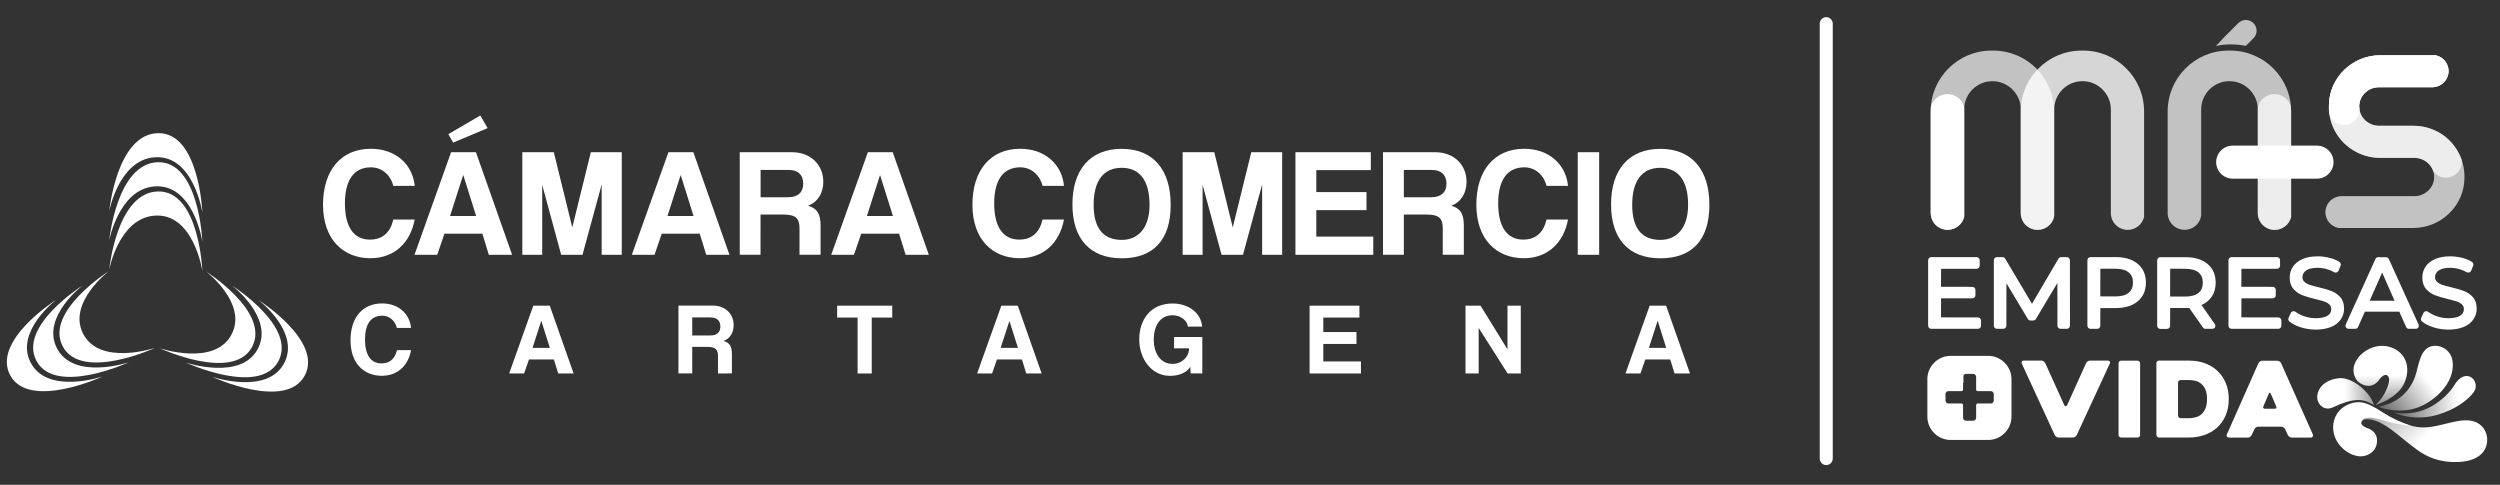 <?xml version="1.0" encoding="utf-8"?>
<!-- Generator: Adobe Illustrator 28.1.0, SVG Export Plug-In . SVG Version: 6.00 Build 0)  -->
<svg version="1.1" id="Capa_1" xmlns="http://www.w3.org/2000/svg" xmlns:xlink="http://www.w3.org/1999/xlink" x="0px" y="0px"
	 viewBox="0 0 3572.5 692.8" style="enable-background:new 0 0 3572.5 692.8;" xml:space="preserve">
<rect x="0" y="0" width="3572.5" height="692.8" fill="#333333" stroke="none"/>
<style type="text/css">
	.st0{fill:#FFFFFF;}
	.st1{display:none;}
	.st2{display:inline;fill:#3459C2;stroke:#3459C2;stroke-miterlimit:10;}
	.st3{display:inline;fill:#3459C2;stroke:#3459C2;stroke-width:0.25;stroke-miterlimit:10;}
	.st4{display:none;fill:#3459C2;stroke:#3459C2;stroke-width:0.25;stroke-miterlimit:10;}
	.st5{display:inline;}
	.st6{fill:#FFFFFF;stroke:#FFFFFF;stroke-miterlimit:10;}
	.st7{display:none;fill:#81C73C;}
	.st8{fill:#4AA9E1;}
	.st9{display:inline;opacity:0.58;}
	.st10{fill:#3459C2;}
	.st11{fill:#29ABE2;}
	.st12{display:inline;opacity:0.58;fill:#3459C2;enable-background:new    ;}
	.st13{display:inline;fill:#4AA9E1;}
	.st14{opacity:0.7;}
	.st15{opacity:0.8;}
	.st16{opacity:0.7;fill:#FFFFFF;enable-background:new    ;}
	.st17{fill:#49A7DE;}
	.st18{fill:url(#SVGID_1_);}
	.st19{fill:url(#SVGID_00000016785873284168537250000012632522317573221022_);}
	.st20{fill:url(#SVGID_00000068667018545984563810000004319031779907964065_);}
	.st21{fill:url(#SVGID_00000002365729725615287170000000039255825659647618_);}
	.st22{fill:url(#SVGID_00000175284269059478082030000004697918891306602670_);}
</style>
<g id="Capa_11">
	<g>
		<g>
			<g>
				<g>
					<path class="st0" d="M587.4,500.4c-4,22-19.2,36.6-41.7,36.6c-25.4,0-44.8-17.4-44.8-50.6c0-32.9,17.4-52.8,45.1-52.8
						c24.2,0,39.5,15.5,41.4,35h-20.2c-2.8-10.9-11.4-17.5-21-17.5c-16.8,0-24.6,13-24.6,34.1c0,21.5,7.9,34.1,23.6,34.1
						c12,0,19.2-6.8,22.1-19h20.1V500.4z"/>
					<path class="st0" d="M797.7,533.7l-6.2-20h-35.6l-7,20h-21.3l34.5-96.9h23.5l34.1,96.9H797.7z M773.6,458.6h-0.2L761,497.1
						h24.7L773.6,458.6z"/>
					<path class="st0" d="M1026,533.7v-25c0-9.3-3.6-13-15.2-13h-21.6v37.9h-19.7v-96.9h49.2c18,0,29.7,12,29.7,28
						c0,10.4-5.1,19.1-14.3,22.5c8.6,2.7,11.8,7.5,11.8,19v27.4L1026,533.7L1026,533.7z M989.2,453.6v25.8h25.4
						c10.8,0,14.8-5.4,14.8-12.8c0-7.6-4.1-13-14.2-13H989.2z"/>
					<polygon class="st0" points="1225.5,533.7 1225.5,453.8 1196.3,453.8 1196.3,436.8 1275,436.8 1275,453.8 1245.7,453.8 
						1245.7,533.7 					"/>
					<path class="st0" d="M1466.5,533.7l-6.1-20h-35.8l-6.9,20h-21.4l34.6-96.9h23.5l34.1,96.9H1466.5z M1442.5,458.6L1442.5,458.6
						l-12.6,38.5h24.7L1442.5,458.6z"/>
					<path class="st0" d="M1701.4,533.7l-0.5-9.6c-4.7,8.1-15.8,13-29,13c-26.8,0-43.9-24.9-43.9-51.9c0-28.6,16.3-51.5,47.7-51.5
						c22.9,0,40.7,13.7,42.2,33h-20.4c-1-9-10.7-16.2-21.8-16.2c-16.2,0-27,12.5-27,35.5c0,15.9,8,34,26.8,34
						c13.3,0,23.7-10,23.7-22.2h-21.5v-16.2h40.4v52h-16.7V533.7z"/>
					<polygon class="st0" points="1871.4,533.7 1871.4,436.8 1942.6,436.8 1942.6,453.8 1891,453.8 1891,474.5 1938.4,474.5 
						1938.4,491.5 1891,491.5 1891,516.5 1944.8,516.5 1944.8,533.7 					"/>
					<polygon class="st0" points="2154.4,533.7 2113,468.6 2113,533.7 2094.2,533.7 2094.2,436.8 2115.7,436.8 2154.2,499.2 
						2154.2,436.8 2173.2,436.8 2173.2,533.7 					"/>
					<path class="st0" d="M2392.9,533.7l-6.1-20h-35.7l-6.9,20h-21.4l34.6-96.9h23.5l34.1,96.9H2392.9z M2368.9,458.6h-0.2
						l-12.4,38.5h24.7L2368.9,458.6z"/>
				</g>
				<g>
					<path class="st0" d="M592.6,313.7c-6.2,33.3-29.2,55.3-63.2,55.3c-38.4,0-67.8-26.2-67.8-76.5c0-49.7,26.3-79.9,68.3-79.9
						c36.7,0,59.8,23.4,62.8,53H562c-4.2-16.6-17.2-26.5-31.8-26.5c-25.4,0-37.3,19.6-37.3,51.6c0,32.4,11.8,51.7,35.8,51.7
						c18.1,0,29.2-10.4,33.3-28.7L592.6,313.7L592.6,313.7z"/>
					<path class="st0" d="M698.5,364.1l-9.2-30.2h-54.2l-10.3,30.2h-32.5l52.3-146.6h35.5l51.7,146.6H698.5z M647.5,203.8l-6.8-12.1
						l45.7-26.7l10.4,18.1L647.5,203.8z M662.1,250.4h-0.3l-18.7,58.3h37.3L662.1,250.4z"/>
					<polygon class="st0" points="859.8,364.1 859.8,263.6 832.4,364.1 801.9,364.1 774.8,264.1 774.8,364.1 746.4,364.1 
						746.4,217.5 791.4,217.5 817.8,325 844.3,217.5 888.5,217.5 888.5,364.1 					"/>
					<path class="st0" d="M1009.2,364.1l-9.3-30.2h-54.2l-10.4,30.2h-32.4l52.3-146.6h35.6l51.6,146.6H1009.2z M972.8,250.4h-0.2
						l-18.8,58.3h37.3L972.8,250.4z"/>
					<path class="st0" d="M1142.5,364.1v-37.8c0-14.2-5.3-19.7-23-19.7h-32.7V364h-29.7V217.5h74.4c27.1,0,45,18.1,45,42.3
						c0,15.8-7.7,29-21.8,34.1c13,4.1,17.9,11.4,17.9,28.6V364h-30.1V364.1z M1086.9,242.8v39.1h38.4c16.4,0,22.5-8.2,22.5-19.4
						c0-11.5-6.2-19.7-21.3-19.7L1086.9,242.8L1086.9,242.8z"/>
					<path class="st0" d="M1294.1,364.1l-9.3-30.2h-54.1l-10.4,30.2h-32.5l52.4-146.6h35.5l51.6,146.6H1294.1z M1257.7,250.4h-0.2
						l-18.7,58.3h37.2L1257.7,250.4z"/>
					<path class="st0" d="M1520.4,313.7c-6.2,33.3-29.1,55.3-63.1,55.3c-38.4,0-67.7-26.2-67.7-76.5c0-49.7,26.3-79.9,68.2-79.9
						c36.6,0,59.9,23.4,62.6,53h-30.6c-4.2-16.6-17.3-26.5-31.8-26.5c-25.4,0-37.3,19.6-37.3,51.6c0,32.4,11.9,51.7,35.8,51.7
						c18.1,0,29.1-10.4,33.3-28.7L1520.4,313.7L1520.4,313.7z"/>
					<path class="st0" d="M1532.5,292.1c0-49.7,25.4-79.4,70.4-79.4s70,29.7,70,80.1s-25,76.3-70,76.3S1532.5,341.6,1532.5,292.1
						 M1642.7,292.7c0-34.6-14.1-52.9-39.7-52.9c-25.9,0-40.2,18.3-40.2,52.9c0,34.7,14.8,50.1,40.2,50.1
						C1625,342.9,1642.7,327.4,1642.7,292.7"/>
					<polygon class="st0" points="1803.6,364.1 1803.6,263.6 1776.2,364.1 1745.6,364.1 1718.5,264.1 1718.5,364.1 1690,364.1 
						1690,217.5 1735.2,217.5 1761.6,325 1788.1,217.5 1832.2,217.5 1832.2,364.1 					"/>
					<polygon class="st0" points="1851.2,364.1 1851.2,217.5 1958.9,217.5 1958.9,243.1 1881,243.1 1881,274.5 1952.7,274.5 
						1952.7,300.3 1881,300.3 1881,338.1 1962.4,338.1 1962.4,364.1 					"/>
					<path class="st0" d="M2061.7,364.1v-37.8c0-14.2-5.3-19.7-23-19.7h-32.6V364h-29.8V217.5h74.4c27.2,0,45,18.1,45,42.3
						c0,15.8-7.7,29-21.8,34.1c13.1,4.1,17.9,11.4,17.9,28.6V364h-30.1V364.1z M2006.1,242.8v39.1h38.3c16.3,0,22.6-8.2,22.6-19.4
						c0-11.5-6.3-19.7-21.5-19.7L2006.1,242.8L2006.1,242.8z"/>
					<path class="st0" d="M2240.7,313.7c-6.1,33.3-29.2,55.3-63.1,55.3c-38.4,0-67.9-26.2-67.9-76.5c0-49.7,26.4-79.9,68.3-79.9
						c36.6,0,59.8,23.4,62.7,53H2210c-4.2-16.6-17.2-26.5-31.7-26.5c-25.4,0-37.4,19.6-37.4,51.6c0,32.4,12,51.7,35.8,51.7
						c18.1,0,29.1-10.4,33.3-28.7L2240.7,313.7L2240.7,313.7z"/>
					<rect x="2254.6" y="217.5" class="st0" width="30.6" height="146.6"/>
					<path class="st0" d="M2302.2,292.1c0-49.7,25.5-79.4,70.4-79.4c45,0,70.1,29.7,70.1,80.1s-25,76.3-70.1,76.3
						C2327.6,369.1,2302.2,341.6,2302.2,292.1 M2412.3,292.7c0-34.6-14.1-52.9-39.8-52.9c-25.8,0-40.1,18.3-40.1,52.9
						c0,34.7,14.8,50.1,40.1,50.1C2394.7,342.9,2412.3,327.4,2412.3,292.7"/>
				</g>
				<g>
					<path class="st0" d="M155.5,387.5c0,0-58.2,44.3-37.4,88c23.1,48.7,103.8,21.5,103.8,21.5s-104.8,48.3-132-1.6
						C62.8,445.9,155.5,387.5,155.5,387.5"/>
					<path class="st0" d="M117.9,408c0,0-58.1,44.3-37.3,88.1c23.1,48.7,103.7,21.5,103.7,21.5s-104.8,48.3-132-1.6
						C25.3,466.4,117.9,408,117.9,408"/>
					<path class="st0" d="M80.3,428.4c0,0-58.1,44.3-37.3,88.1C66.1,565.3,146.7,538,146.7,538s-104.7,48.3-132-1.5
						C-12.3,487,80.3,428.4,80.3,428.4"/>
					<path class="st0" d="M294.5,388c0,0,58.1,44.3,37.3,88.1c-23.1,48.8-103.7,21.5-103.7,21.5S332.8,546,360,496.1
						C387.1,446.5,294.5,388,294.5,388"/>
					<path class="st0" d="M332,408.4c0,0,58.1,44.4,37.4,88.2c-23.1,48.7-103.8,21.5-103.8,21.5s104.7,48.3,132-1.6
						C424.6,466.9,332,408.4,332,408.4"/>
					<path class="st0" d="M369.7,429c0,0,58.1,44.3,37.3,88.1c-23.1,48.7-103.7,21.4-103.7,21.4s104.8,48.4,132-1.5
						C462.3,487.5,369.7,429,369.7,429"/>
					<path class="st0" d="M156.1,385.2c0,0,13.7-72.8,64.2-77c56.2-4.8,68.9,78.9,68.9,78.9s-4.6-115.3-63.8-113.5
						C166.7,275.3,156.1,385.2,156.1,385.2"/>
					<path class="st0" d="M156.1,343.5c0,0,13.7-72.8,64.2-77.1c56.2-4.7,68.9,78.9,68.9,78.9s-4.6-115.2-63.8-113.5
						C166.7,233.7,156.1,343.5,156.1,343.5"/>
					<path class="st0" d="M156.1,301.8c0,0,13.7-72.8,64.2-77c56.2-4.7,68.9,78.9,68.9,78.9s-4.6-115.2-63.8-113.4
						C166.7,192,156.1,301.8,156.1,301.8"/>
				</g>
			</g>
			<g>
				<path class="st0" d="M2609.7,664.6c-5.1,0-9.3-4.2-9.3-9.3V33.8c0-5.1,4.2-9.3,9.3-9.3s9.3,4.2,9.3,9.3v621.5
					C2619,660.4,2614.8,664.6,2609.7,664.6z"/>
			</g>
			<g class="st1">
				<path class="st2" d="M2834.8,451.3v7.5c0,1.2-1,2.2-2.2,2.2h-65.2c-1.2,0-2.2-1-2.2-2.2v-91.4c0-1.2,1-2.2,2.2-2.2h63.2
					c1.2,0,2.2,1,2.2,2.2v7.5c0,1.2-1,2.2-2.2,2.2h-49.5c-1.2,0-2.2,1-2.2,2.2v25c0,1.2,1,2.2,2.2,2.2h43.6c1.2,0,2.2,1,2.2,2.2v7.2
					c0,1.2-1,2.2-2.2,2.2h-43.6c-1.2,0-2.2,1-2.2,2.2v26.5c0,1.2,1,2.2,2.2,2.2h51.5C2833.8,449.1,2834.8,450.1,2834.8,451.3z"/>
				<path class="st2" d="M2945.8,458.8l-0.1-59.6c0-2.2-3-3.1-4.1-1.1l-29.9,50.2c-0.4,0.7-1.1,1.1-1.9,1.1h-3.8
					c-0.8,0-1.5-0.4-1.9-1.1l-29.9-49.9c-1.2-1.9-4.1-1.1-4.1,1.1v59.2c0,1.2-1,2.2-2.2,2.2h-8.7c-1.2,0-2.2-1-2.2-2.2v-91.4
					c0-1.2,1-2.2,2.2-2.2h7.8c0.8,0,1.5,0.4,1.9,1.1l37.4,63.1c0.9,1.5,3,1.4,3.8,0l36.9-63.1c0.4-0.7,1.1-1.1,1.9-1.1h7.8
					c1.2,0,2.2,1,2.2,2.2l0.1,91.4c0,1.2-1,2.2-2.2,2.2h-8.7C2946.8,461,2945.8,460.1,2945.8,458.8z"/>
				<path class="st2" d="M3054.4,374.1c7.1,5.9,10.7,14.1,10.7,24.5s-3.6,18.6-10.7,24.5c-7.1,5.9-16.9,8.9-29.3,8.9h-21.5
					c-1.2,0-2.2,1-2.2,2.2v24.6c0,1.2-1,2.2-2.2,2.2h-9.3c-1.2,0-2.2-1-2.2-2.2v-91.4c0-1.2,1-2.2,2.2-2.2h35.2
					C3037.6,365.2,3047.3,368.1,3054.4,374.1z M3044.6,414.5c4.6-3.7,6.8-9,6.8-16c0-6.9-2.3-12.3-6.8-16
					c-4.6-3.7-11.2-5.5-19.9-5.5h-21.1c-1.2,0-2.2,1-2.2,2.2v38.6c0,1.2,1,2.2,2.2,2.2h21.1C3033.4,420.1,3040,418.2,3044.6,414.5z"
					/>
				<path class="st2" d="M3148.7,460.1l-19.3-27.5c-0.4-0.6-1.2-1-2-0.9c-2,0.1-3.6,0.2-4.8,0.2h-21.5c-1.2,0-2.2,1-2.2,2.2v24.7
					c0,1.2-1,2.2-2.2,2.2h-9.3c-1.2,0-2.2-1-2.2-2.2v-91.4c0-1.2,1-2.2,2.2-2.2h35.2c12.4,0,22.2,3,29.3,8.9s10.7,14.1,10.7,24.5
					c0,7.4-1.8,13.7-5.5,18.9c-3.2,4.5-7.5,8-13,10.4c-1.3,0.6-1.8,2.2-0.9,3.3l18.6,26.4c1,1.5,0,3.5-1.8,3.5h-9.5
					C3149.8,461,3149.1,460.7,3148.7,460.1z M3142.1,414.6c4.6-3.7,6.8-9.1,6.8-16s-2.3-12.3-6.8-16c-4.6-3.7-11.2-5.5-19.9-5.5
					h-21.1c-1.2,0-2.2,1-2.2,2.2V418c0,1.2,1,2.2,2.2,2.2h21.1C3130.9,420.2,3137.5,418.4,3142.1,414.6z"/>
				<path class="st2" d="M3254.4,451.3v7.5c0,1.2-1,2.2-2.2,2.2h-65.1c-1.2,0-2.2-1-2.2-2.2v-91.4c0-1.2,1-2.2,2.2-2.2h63.2
					c1.2,0,2.2,1,2.2,2.2v7.5c0,1.2-1,2.2-2.2,2.2h-49.5c-1.2,0-2.2,1-2.2,2.2v25c0,1.2,1,2.2,2.2,2.2h43.6c1.2,0,2.2,1,2.2,2.2v7.2
					c0,1.2-1,2.2-2.2,2.2h-43.6c-1.2,0-2.2,1-2.2,2.2v26.5c0,1.2,1,2.2,2.2,2.2h51.5C3253.4,449.1,3254.4,450.1,3254.4,451.3z"/>
				<path class="st2" d="M3283.7,458.8c-6-2-10.9-4.5-14.6-7.6c-0.8-0.6-1-1.7-0.5-2.6l3.1-6.6c0.6-1.3,2.2-1.6,3.4-0.8
					c3.7,2.8,8.2,5,13.6,6.8c5.1,1.7,10.5,2.5,15.9,2.5c7.9,0,13.9-1.3,17.8-4c3.9-2.7,5.9-6.3,5.9-10.8c0-3.3-1.1-6-3.2-8
					c-2.1-2.1-4.8-3.6-7.9-4.7s-7.6-2.3-13.4-3.7c-7.2-1.7-13-3.5-17.5-5.2c-4.4-1.7-8.2-4.4-11.4-8s-4.7-8.5-4.7-14.6
					c0-5.1,1.3-9.7,4-13.8s6.8-7.4,12.3-9.9s12.3-3.7,20.4-3.7c5.7,0,11.2,0.7,16.7,2.2c4.7,1.3,8.9,3,12.4,5.2c1,0.6,1.4,1.9,0.9,3
					l-2.7,6.5c-0.6,1.4-2.2,1.9-3.5,1.2c-3.3-1.9-6.8-3.3-10.5-4.4c-4.6-1.3-9-2-13.4-2c-7.8,0-13.6,1.4-17.5,4.2s-5.8,6.5-5.8,11
					c0,3.3,1.1,6,3.3,8c2.2,2.1,4.9,3.7,8.1,4.8c3.2,1.1,7.6,2.4,13.2,3.6c7.2,1.7,13,3.5,17.4,5.2s8.1,4.4,11.3,7.9
					c3.2,3.6,4.7,8.4,4.7,14.4c0,5-1.4,9.6-4.1,13.8c-2.7,4.2-6.9,7.4-12.5,9.9c-5.6,2.4-12.4,3.6-20.5,3.6
					C3297.3,462.1,3290.4,461,3283.7,458.8z"/>
				<path class="st2" d="M3421.3,437.1h-48.1c-0.9,0-1.7,0.5-2,1.3l-9.4,21.3c-0.4,0.8-1.1,1.3-2,1.3h-9.2c-1.6,0-2.7-1.7-2-3.1
					l41.4-91.3c0.4-0.9,1.3-1.4,2.2-1.4h10.4c1,0,1.8,0.6,2.2,1.4l41.5,91.3c0.7,1.5-0.4,3.1-2,3.1h-9.5c-0.9,0-1.7-0.5-2-1.3
					l-9.4-21.3C3423,437.6,3422.2,437.1,3421.3,437.1z M3416.6,423l-17.1-38.8c-0.9-1.9-3.6-1.9-4.5,0l-17.1,38.8
					c-0.6,1.5,0.4,3.1,2,3.1h34.6C3416.2,426.1,3417.2,424.5,3416.6,423z"/>
				<path class="st2" d="M3469,458.8c-6-2-10.9-4.5-14.6-7.6c-0.8-0.6-1-1.7-0.5-2.6l3.1-6.6c0.6-1.3,2.2-1.6,3.4-0.8
					c3.7,2.8,8.2,5,13.6,6.8c5.1,1.7,10.5,2.5,15.9,2.5c7.9,0,13.9-1.3,17.8-4c3.9-2.7,5.9-6.3,5.9-10.8c0-3.3-1.1-6-3.2-8
					c-2.1-2.1-4.8-3.6-7.9-4.7c-3.2-1.1-7.6-2.3-13.4-3.7c-7.2-1.7-13-3.5-17.5-5.2c-4.4-1.7-8.2-4.4-11.4-8s-4.7-8.5-4.7-14.6
					c0-5.1,1.3-9.7,4-13.8s6.8-7.4,12.3-9.9s12.3-3.7,20.4-3.7c5.7,0,11.2,0.7,16.7,2.2c4.7,1.3,8.9,3,12.4,5.2c1,0.6,1.4,1.9,0.9,3
					l-2.7,6.5c-0.6,1.4-2.2,1.9-3.5,1.2c-3.3-1.9-6.8-3.3-10.5-4.4c-4.6-1.3-9-2-13.4-2c-7.8,0-13.6,1.4-17.5,4.2s-5.8,6.5-5.8,11
					c0,3.3,1.1,6,3.3,8c2.2,2.1,4.9,3.7,8.1,4.8c3.2,1.1,7.6,2.4,13.2,3.6c7.2,1.7,13,3.5,17.4,5.2s8.1,4.4,11.3,7.9
					c3.2,3.6,4.7,8.4,4.7,14.4c0,5-1.4,9.6-4.1,13.8c-2.7,4.2-6.9,7.4-12.5,9.9c-5.6,2.4-12.4,3.6-20.5,3.6
					C3482.6,462.1,3475.7,461,3469,458.8z"/>
			</g>
			<g class="st1">
				<path class="st3" d="M2954.7,611.6l-48.8-106c-0.5-1.1-0.6-2.2-0.1-3.1c0.5-0.9,1.4-1.4,2.8-1.4h26.3c1.1,0,2.1,0.3,3.1,1
					s1.8,1.5,2.3,2.4l28.4,62.5c0.5,0.9,1.2,1.4,2.1,1.4c0.9,0,1.6-0.5,2.1-1.4l28.3-62.5c0.5-0.9,1.3-1.7,2.3-2.4s2.1-1,3.1-1h26.8
					c1.2,0,2,0.4,2.6,1.3c0.5,0.9,0.6,1.7,0.2,2.6l-49.3,106.6c-0.5,0.9-1.3,1.7-2.3,2.4s-2.1,1-3.1,1H2960c-1.1,0-2.1-0.3-3.1-1
					C2956,613.3,2955.2,612.5,2954.7,611.6z"/>
				<path class="st3" d="M3077.1,615h-24.3c-1.2,0-2.1-0.4-2.8-1.1c-0.7-0.7-1-1.6-1-2.6V505c0-1,0.3-1.9,1-2.6
					c0.7-0.7,1.6-1.1,2.8-1.1h24.3c1.1,0,2,0.4,2.7,1.1c0.7,0.7,1.1,1.6,1.1,2.6v106.3c0,1-0.4,1.9-1.1,2.6
					C3079.1,614.6,3078.2,615,3077.1,615z"/>
				<path class="st3" d="M3105.2,611.2V504.8c0-1,0.4-1.9,1.1-2.6c0.8-0.7,1.7-1.1,2.7-1.1h44.1c16.9,0,30.7,4.8,41.5,14.3
					c5.8,5.2,10.2,11.4,13.2,18.5c3,7.2,4.5,15.2,4.5,24.1c0,8.9-1.5,17-4.5,24.2s-7.4,13.4-13.2,18.6c-5.4,4.7-11.5,8.2-18.5,10.6
					c-6.9,2.4-14.6,3.6-23,3.6h-44c-1.1,0-2-0.4-2.7-1.1C3105.6,613.2,3105.2,612.3,3105.2,611.2z M3141.1,586.3h12.1
					c3,0,6.1-0.4,9.4-1.1c3.2-0.7,6.1-2.1,8.7-4.1c2.6-2,4.7-4.9,6.4-8.6c1.7-3.7,2.5-8.5,2.5-14.4s-0.8-10.7-2.5-14.4
					s-3.8-6.5-6.5-8.6c-2.6-2-5.5-3.4-8.7-4.1c-3.2-0.7-6.3-1.1-9.3-1.1h-12.1c-1.1,0-2,0.4-2.7,1.1c-0.8,0.7-1.1,1.6-1.1,2.6v48.9
					c0,1,0.4,1.9,1.1,2.6C3139.1,586,3140,586.3,3141.1,586.3z"/>
				<path class="st3" d="M3256.4,504.7c0.4-0.9,1.2-1.7,2.2-2.4s2.1-1,3.3-1h22.6c1.1,0,2.1,0.3,3.1,1s1.7,1.5,2.2,2.4l47.2,105.8
					c0.4,0.9,0.3,1.9-0.2,3c-0.6,1-1.8,1.6-3.5,1.6h-27.6c-1.2,0-2.3-0.3-3.3-1s-1.8-1.5-2.3-2.4l-4.4-9.3c-0.5-0.9-1.3-1.7-2.3-2.4
					s-2.1-1-3.1-1h-34.1c-1.2,0-2.3,0.3-3.3,1s-1.8,1.5-2.2,2.4l-4.5,9.3c-0.4,0.9-1.2,1.7-2.2,2.4s-2.1,1-3.1,1h-27.8
					c-0.5,0-1.1-0.1-1.7-0.3c-0.6-0.2-1.1-0.5-1.5-0.9s-0.6-0.9-0.7-1.6c-0.1-0.6,0.1-1.3,0.5-2.2L3256.4,504.7z M3265.9,572.3h14.4
					c1.1,0,1.9-0.3,2.3-1c0.5-0.7,0.5-1.5-0.1-2.4c-1.1-2.6-2.4-5.6-3.9-9.1s-2.9-6.7-4.2-9.7c-0.4-0.9-0.9-1.4-1.5-1.4
					c-0.5,0-1,0.5-1.5,1.4l-8.1,18.8c-0.4,0.9-0.4,1.7,0,2.4C3263.9,572,3264.7,572.3,3265.9,572.3z"/>
			</g>
			<path class="st4" d="M2861.3,618.4h-81.2c-10,0-18.2-8.2-18.2-18.2V519c0-10,8.2-18.2,18.2-18.2h81.2c10,0,18.2,8.2,18.2,18.2
				v81.2C2879.5,610.3,2871.3,618.4,2861.3,618.4z"/>
			<g class="st1">
				<g class="st5">
					<path class="st6" d="M2850.5,567.5h-18.3c-1.2,0-2.2,1-2.2,2.2v17.7c0,2.3-1.9,4.2-4.2,4.2h-9.9c-2.3,0-4.2-1.9-4.2-4.2v-17.7
						c0-1.2-1-2.2-2.2-2.2h-18.1c-2.3,0-4.2-1.9-4.2-4.2v-8.9c0-2.3,1.9-4.2,4.2-4.2h18.1c1.2,0,2.2-1,2.2-2.2v-17.7
						c0-2.3,1.9-4.2,4.2-4.2h9.9c2.3,0,4.2,1.9,4.2,4.2V548c0,1.2,1,2.2,2.2,2.2h18.3c2.3,0,4.2,1.9,4.2,4.2v8.9
						C2854.7,565.6,2852.8,567.5,2850.5,567.5z"/>
				</g>
			</g>
			<path class="st7" d="M3368,596.1c0.6-6.4,4.1-14.2,6.9-19.6c19.1-37.4,60.5-56.9,102.1-50.2c9.3,1.5,19.5,3.9,28,8.1
				c3.3,1.7-6.6,28.7-8.1,32.2c-4.1,9.2-9.7,17.6-16.9,24.6c-14.6,14.1-34.4,20.9-54.5,20.9c-14.1,0-26.5-4.1-39.3-9.7
				c26.3-14.4,32.6-42.3,32.8-42.6c-9.2,2.7-22.2,8.8-29.4,14.2C3383.7,578.5,3373.9,588,3368,596.1z"/>
			<path class="st7" d="M3357.2,573.8c-2.4-5.4-5.7-12.1-7.2-19.6c-1.6-8.2-0.6-15.4,1.9-23.5c4.4-14.4,14.9-27,26.9-35.3
				c5.7,9.6,7.1,26.9,6.5,32.2c-1.4,11.9-5.9,23.1-12.7,33.3C3368.9,566.4,3364,569.7,3357.2,573.8z"/>
			<g class="st1">
				<g class="st5">
					<path class="st8" d="M2939.8,164.4V312l-0.1,0.4c-2.6,10.5-12,17.9-22.9,17.9c-13,0-23.5-10.6-23.5-23.5c0-0.1,0-0.3,0-0.4
						v-0.2V162c0-10.5-4.1-20.5-11.6-28c-7.5-7.5-17.4-11.6-27.9-11.6c-21.8,0-39.6,17.7-39.6,39.6v148.2v0.3
						c-1.8,11.5-11.6,19.9-23.3,19.9c-13,0-23.5-10.6-23.5-23.5V164.4c0-46.8,38.1-84.9,84.9-84.9h2.6
						C2901.7,79.5,2939.8,117.6,2939.8,164.4z"/>
				</g>
				<g class="st9">
					<path class="st10" d="M2939.8,164.4V312l-0.1,0.4c-2.6,10.5-12,17.9-22.9,17.9c-13,0-23.5-10.6-23.5-23.5c0-0.1,0-0.3,0-0.4
						v-0.2V162c0-10.5-4.1-20.5-11.6-28c-7.5-7.5-17.4-11.6-27.9-11.6c-21.8,0-39.6,17.7-39.6,39.6v148.2v0.3
						c-1.8,11.5-11.6,19.9-23.3,19.9c-13,0-23.5-10.6-23.5-23.5V164.4c0-46.8,38.1-84.9,84.9-84.9h2.6
						C2901.7,79.5,2939.8,117.6,2939.8,164.4z"/>
				</g>
				<g class="st5">
					<path class="st10" d="M3065.6,164.4V312l-0.1,0.4c-2.6,10.5-12,17.9-22.8,17.9c-13,0-23.6-10.6-23.6-23.5c0-0.2,0-0.3,0-0.5
						v-0.2V162c0-10.5-4.1-20.5-11.6-28c-7.5-7.5-17.4-11.6-27.9-11.6c-21.8,0-39.6,17.7-39.6,39.6v148.2v0.3
						c-1.8,11.5-11.6,19.9-23.3,19.9c-13,0-23.6-10.6-23.6-23.5V164.4c0-46.8,38.1-84.9,84.9-84.9h2.6
						C3027.5,79.5,3065.6,117.6,3065.6,164.4z"/>
				</g>
				<g class="st5">
					<path class="st10" d="M3513.7,255.2v2.1c0,38.8-32.3,70.4-71.9,70.4h-104.3l-0.8-0.2c-10.2-2.5-17.4-11.4-17.4-21.8
						c0-12.4,10.3-22.5,22.9-22.5h101.6c7.4,0,14.3-2.8,19.6-7.9c5.2-5.1,8.1-11.8,8.1-18.9c0-14.1-11.4-25.9-25.9-26.7
						c-0.5,0-1.1-0.1-1.7-0.1h-50.6c-24.4-1-46.4-13.9-58.9-34.7c-6.6-10.9-10.1-23.3-10.1-36v-2.1c0-39,32.3-70.7,71.9-70.7h77.2
						l0.8,0.2c10.2,2.5,17.4,11.5,17.4,21.9c0,12.4-10.3,22.6-22.9,22.6h-74.5c-7.4,0-14.3,2.8-19.5,8c-2.6,2.6-4.6,5.5-6,8.7
						s-2.1,6.7-2.1,10.3c0,13,9.5,24.2,22.6,26.5c1.6,0.3,3.3,0.5,5,0.5h48c24.9,0,47.5,12.2,60.5,32.6c0.5,0.7,0.9,1.4,1.3,2.2
						C3510.3,230.4,3513.7,242.7,3513.7,255.2z"/>
				</g>
				<g class="st9">
					<path class="st11" d="M3509.9,235.2c0,12.2-9.9,22.1-22.1,22.1c-7.3,0-13.8-3.6-17.8-9.1c-0.8-2.4-1.9-4.6-3.3-6.6
						c-4.6-6.8-12.4-11.4-21.3-11.9c-0.5,0-1.1-0.1-1.7-0.1h-50.6c-24.4-1-46.4-13.9-58.9-34.7c-6.6-10.9-10.1-23.3-10.1-36v-2.1
						c0-39,32.3-70.7,71.9-70.7h77.2l0.8,0.2c10.2,2.5,17.4,11.5,17.4,21.9c0,12.4-10.3,22.6-22.9,22.6H3394c-7.4,0-14.3,2.8-19.5,8
						c-2.6,2.6-4.6,5.5-6,8.7s-2.1,6.7-2.1,10.3c0,13,9.5,24.2,22.6,26.5c1.6,0.3,3.3,0.5,5,0.5h48c24.9,0,47.5,12.2,60.5,32.6
						c0.5,0.7,0.9,1.4,1.3,2.2c0.3,0.4,0.5,0.9,0.8,1.4c2,3.6,3.7,7.4,5,11.2C3509.9,233.1,3509.9,234.1,3509.9,235.2z"/>
				</g>
				<g class="st5">
					<path class="st8" d="M3271.3,164.4V312l-0.1,0.4c-2.6,10.5-12,17.9-22.9,17.9c-13,0-23.6-10.6-23.6-23.5c0-0.1,0-0.3,0-0.5V162
						c0-10.5-4.1-20.5-11.6-28c-7.5-7.5-17.4-11.6-28-11.6c-21.8,0-39.6,17.7-39.6,39.6v148.2v0.3c-1.8,11.5-11.6,19.9-23.3,19.9
						c-13,0-23.6-10.6-23.6-23.5V164.4c0-46.8,38.1-84.9,84.9-84.9h2.6C3233.2,79.5,3271.3,117.6,3271.3,164.4z"/>
				</g>
				<g class="st5">
					<path class="st8" d="M3223,51.7c0,4-1.5,7.7-4.4,10.6l-10.7,10.8l-1.8-0.4c-2.2-0.4-4.2-0.8-6.2-1c-2.2-0.3-4.5-0.5-6.7-0.6
						c-4.5-0.2-9-0.2-13.5,0.1c-3.1,0.2-6.3,0.5-9.3,1.1c-1.3,0.2-2.9,1-4.2,1l6.6-6.9c1-1.1,1.8-1.9,2.5-2.7c0.9-1,1.7-1.8,2.6-2.7
						l19.7-19.8c5.8-5.8,15.3-5.8,21.1,0C3221.5,43.9,3223,47.7,3223,51.7z"/>
				</g>
				<path class="st12" d="M3271.3,164.2c0,1.8,0,3.3,0,5.1V312l-0.1,0.4c-2.6,10.5-12,17.9-22.9,17.9c-13,0-23.6-10.6-23.6-23.5
					c0-0.1,0-0.3,0-0.5V169c0-1.6,0-3,0-4.7c0-0.9,0-1.9,0-2.8c0-1.5,0.1-3,0.6-4.4c0.5-1.5,1.1-2.9,1.8-4.2
					c0.7-1.3,1.6-2.6,2.5-3.8c4.4-5.3,11-8.7,18.4-8.7c5.3,0,10.1,1.7,14,4.6c1.6,1.2,3.1,2.6,4.4,4.1c2.1,2.6,3.7,5.6,4.6,9
					C3271.2,160.3,3271.3,162,3271.3,164.2z"/>
				<g class="st5">
					<path class="st10" d="M3330.6,235.5c0,12.8-10.4,23.1-23.1,23.1h-117.9c-12.7,0-23.1-10.4-23.1-23.1
						c0-12.8,10.4-23.1,23.1-23.1h117.9C3320.2,212.4,3330.6,222.8,3330.6,235.5z"/>
				</g>
				<path class="st13" d="M2814.2,164c0,1.8,0,3.1,0,5.3V312l-0.1,0.4c-2.6,10.5-12.1,17.9-23,17.9c-13.1,0-23.8-10.6-23.8-23.5
					c0-0.1,0-0.3,0-0.5V169c0-1.6,0-3.2,0-4.9c0-1.5,0-3,0.1-4.4c0.5-2.5,1.1-4.8,2.2-6.9c0.7-1.3,1.6-2.6,2.6-3.8
					c4.4-5.3,11.1-8.7,18.5-8.7c5.3,0,10.2,1.7,14.1,4.6c1.6,1.2,3.1,2.6,4.4,4.1c2.1,2.6,3.7,5.6,4.6,9
					C2814.3,159.7,2814.2,161.9,2814.2,164z"/>
				<path class="st13" d="M3491.5,108.2c0,12.4-10.3,22.6-22.9,22.6h-74.5c-7.3,0-14.3,2.8-19.5,8c-2.6,2.6-4.6,5.5-6,8.7
					s-2.1,6.7-2.1,10.3v0.1l0,0c0,1.6,0.2,3.1,0.4,4.7c-0.2,11.7-9.7,21.1-21.4,21.1c-10.3,0-19-7.3-21-17.1l0,0
					c-0.2-1.9-0.3-3.8-0.4-5.7c0-0.6,0-1.2,0-1.8V157c0-39,32.3-70.7,71.9-70.7h77.2l0.8,0.2C3484.3,88.8,3491.5,97.8,3491.5,108.2z
					"/>
				<path class="st13" d="M3324.2,160.6c0.1,1.9,0.2,3.8,0.4,5.7c-0.3-1.4-0.4-2.8-0.4-4.3C3324.1,161.6,3324.1,161.1,3324.2,160.6z
					"/>
				<path class="st13" d="M3366.9,162.1c0,0.1,0,0.2,0,0.4c-0.3-1.5-0.4-3.1-0.4-4.7C3366.8,159.2,3366.9,160.6,3366.9,162.1z"/>
			</g>
		</g>
		<g>
			<g class="st14">
				<path class="st0" d="M2935.3,159.1v150.8l-0.1,0.4c-2.7,10.7-12.3,18.2-23.4,18.2c-13.3,0-24.1-10.8-24.1-24.1
					c0-0.2,0-0.3,0-0.4v-0.2V156.5c0-10.8-4.2-20.9-11.9-28.6S2858,116,2847.2,116c-22.3,0-40.4,18.1-40.4,40.4v151.4v0.3
					c-1.9,11.8-11.8,20.3-23.8,20.3c-13.3,0-24.1-10.8-24.1-24.1V159.1c0-47.8,38.9-86.8,86.8-86.8h2.7
					C2896.3,72.3,2935.3,111.2,2935.3,159.1z"/>
			</g>
			<g class="st15">
				<path class="st0" d="M3063.9,159.1v150.8l-0.1,0.4c-2.7,10.7-12.3,18.2-23.3,18.2c-13.3,0-24.1-10.8-24.1-24.1
					c0-0.2,0-0.3,0-0.5v-0.2V156.5c0-10.8-4.2-20.9-11.9-28.6s-17.8-11.9-28.6-11.9c-22.3,0-40.4,18.1-40.4,40.4v151.4v0.3
					c-1.8,11.8-11.8,20.3-23.8,20.3c-13.3,0-24.1-10.8-24.1-24.1V159.1c0-47.8,38.9-86.8,86.8-86.8h2.7
					C3024.9,72.3,3063.9,111.2,3063.9,159.1z"/>
			</g>
			<g class="st14">
				<path class="st0" d="M3521.7,251.8v2.1c0,39.6-33,71.9-73.5,71.9h-106.6l-0.8-0.2c-10.5-2.5-17.8-11.7-17.8-22.3
					c0-12.7,10.5-23,23.4-23h103.8c7.5,0,14.6-2.9,20-8.1c5.3-5.2,8.2-12,8.2-19.3c0-14.4-11.6-26.4-26.5-27.3
					c-0.6,0-1.1-0.1-1.7-0.1h-51.7c-24.9-1-47.4-14.2-60.2-35.4c-6.7-11.1-10.3-23.8-10.3-36.8v-2.1c0-39.8,33-72.3,73.5-72.3h78.9
					l0.8,0.2c10.4,2.6,17.7,11.8,17.7,22.4c0,12.7-10.5,23.1-23.4,23.1h-76.1c-7.5,0-14.6,2.9-20,8.1c-2.7,2.6-4.7,5.6-6.1,8.9
					c-1.4,3.3-2.1,6.8-2.1,10.5c0,13.3,9.7,24.7,23.1,27.1c1.7,0.3,3.4,0.5,5.1,0.5h49c25.5,0,48.6,12.5,61.8,33.4
					c0.5,0.7,0.9,1.5,1.4,2.2C3518.2,226.4,3521.7,239.1,3521.7,251.8z"/>
			</g>
			<g class="st14">
				<path class="st0" d="M3517.9,231.3c0,12.5-10.1,22.6-22.6,22.6c-7.5,0-14.1-3.7-18.2-9.3c-0.8-2.4-1.9-4.7-3.3-6.7
					c-4.7-6.9-12.7-11.7-21.8-12.2c-0.6,0-1.1-0.1-1.7-0.1h-51.7c-24.9-1-47.4-14.2-60.2-35.4c-6.7-11.1-10.3-23.8-10.3-36.8v-2.1
					c0-39.8,33-72.3,73.5-72.3h78.9l0.8,0.2c10.4,2.6,17.7,11.8,17.7,22.4c0,12.7-10.5,23.1-23.4,23.1h-76.1c-7.5,0-14.6,2.9-20,8.1
					c-2.7,2.6-4.7,5.6-6.1,8.9c-1.4,3.3-2.1,6.8-2.1,10.5c0,13.3,9.7,24.7,23.1,27.1c1.7,0.3,3.4,0.5,5.1,0.5h49
					c25.5,0,48.6,12.5,61.8,33.4c0.5,0.7,0.9,1.5,1.4,2.2c0.3,0.5,0.5,0.9,0.8,1.4c2.1,3.7,3.8,7.5,5.2,11.4
					C3517.8,229.2,3517.9,230.2,3517.9,231.3z"/>
			</g>
			<g class="st14">
				<path class="st0" d="M3274,159.1v150.8l-0.1,0.4c-2.7,10.7-12.3,18.2-23.4,18.2c-13.3,0-24.1-10.8-24.1-24.1c0-0.2,0-0.3,0-0.5
					V156.5c0-10.8-4.2-20.9-11.9-28.6s-17.8-11.9-28.6-11.9c-22.3,0-40.4,18.1-40.4,40.4v151.4v0.3c-1.8,11.8-11.8,20.3-23.8,20.3
					c-13.3,0-24.1-10.8-24.1-24.1V159.1c0-47.8,38.9-86.8,86.8-86.8h2.7C3235.1,72.3,3274,111.2,3274,159.1z"/>
			</g>
			<g class="st14">
				<path class="st0" d="M3224.7,43.8c0,4.1-1.6,7.9-4.5,10.8l-11,11l-1.8-0.4c-2.2-0.4-4.3-0.8-6.4-1c-2.3-0.3-4.6-0.5-6.9-0.6
					c-4.6-0.2-9.2-0.2-13.8,0.1c-3.2,0.2-6.4,0.6-9.5,1.1c-1.3,0.2-3,1-4.3,1l6.7-7.1c1-1.1,1.8-2,2.5-2.7c0.9-1,1.7-1.9,2.6-2.8
					l20.2-20.2c6-5.9,15.6-5.9,21.6,0C3223.1,35.9,3224.7,39.8,3224.7,43.8z"/>
			</g>
			<path class="st16" d="M3274,158.8c0,1.8,0,3.4,0,5.3v145.8l-0.1,0.4c-2.7,10.7-12.3,18.2-23.4,18.2c-13.3,0-24.1-10.8-24.1-24.1
				c0-0.2,0-0.3,0-0.5V163.7c0-1.7,0-3.1,0-4.8c0-1,0-1.9,0-2.9c0-1.5,0.1-3.1,0.6-4.5c0.5-1.5,1.1-3,1.8-4.3
				c0.7-1.4,1.6-2.7,2.6-3.8c4.5-5.4,11.2-8.9,18.8-8.9c5.4,0,10.3,1.7,14.3,4.7c1.7,1.2,3.2,2.6,4.5,4.2c2.2,2.6,3.8,5.8,4.7,9.2
				C3273.9,154.8,3274,156.6,3274,158.8z"/>
			<g>
				<path class="st0" d="M3334.6,231.7c0,13-10.6,23.6-23.6,23.6h-120.5c-13,0-23.6-10.6-23.6-23.6s10.6-23.6,23.6-23.6H3311
					C3324,208.1,3334.6,218.7,3334.6,231.7z"/>
			</g>
			<path class="st0" d="M2806.9,158.6c0,1.8,0,3.2,0,5.4v145.8l-0.1,0.4c-2.7,10.7-12.4,18.2-23.5,18.2c-13.4,0-24.3-10.8-24.3-24.1
				c0-0.2,0-0.3,0-0.5V163.7c0-1.7,0-3.3,0-5c0-1.6,0-3.1,0.1-4.5c0.5-2.5,1.1-4.9,2.3-7c0.7-1.4,1.6-2.7,2.6-3.8
				c4.5-5.4,11.3-8.9,18.9-8.9c5.4,0,10.4,1.7,14.5,4.7c1.7,1.2,3.2,2.6,4.5,4.2c2.2,2.6,3.8,5.8,4.7,9.2
				C2807,154.2,2806.9,156.4,2806.9,158.6z"/>
			<path class="st0" d="M3499,101.5c0,12.7-10.5,23.1-23.4,23.1h-76.1c-7.5,0-14.6,2.9-20,8.1c-2.7,2.6-4.7,5.7-6.1,8.9
				c-1.4,3.3-2.1,6.8-2.1,10.5v0.1l0,0c0,1.6,0.2,3.2,0.4,4.8c-0.2,11.9-9.9,21.5-21.9,21.5c-10.6,0-19.4-7.5-21.4-17.5l0,0
				c-0.2-1.9-0.3-3.9-0.4-5.8c0-0.6,0-1.2,0-1.8v-2.1c0-39.8,33-72.3,73.5-72.3h78.9l0.8,0.2C3491.7,81.7,3499,90.9,3499,101.5z"/>
			<path class="st0" d="M3328,155.2c0.1,2,0.2,3.9,0.4,5.8c-0.3-1.4-0.4-2.9-0.4-4.4C3328,156.1,3328,155.6,3328,155.2z"/>
			<path class="st0" d="M3371.7,156.6c0,0.1,0,0.3,0,0.4c-0.3-1.6-0.4-3.1-0.4-4.8C3371.6,153.7,3371.7,155.1,3371.7,156.6z"/>
		</g>
	</g>
	<g>
		<g>
			<g>
				<g>
					<g>
						<path class="st0" d="M2828.7,457.8v7.7c0,1.3-1,2.3-2.3,2.3h-66.6c-1.3,0-2.3-1-2.3-2.3V372c0-1.3,1-2.3,2.3-2.3h64.7
							c1.3,0,2.3,1,2.3,2.3v7.7c0,1.3-1,2.3-2.3,2.3h-50.7c-1.3,0-2.3,1-2.3,2.3v25.6c0,1.3,1,2.3,2.3,2.3h44.6c1.3,0,2.3,1,2.3,2.3
							v7.4c0,1.3-1,2.3-2.3,2.3h-44.6c-1.3,0-2.3,1-2.3,2.3v27.1c0,1.3,1,2.3,2.3,2.3h52.6C2827.7,455.5,2828.7,456.5,2828.7,457.8z
							"/>
						<path class="st0" d="M2826.4,469.9h-66.6c-2.5,0-4.5-2-4.5-4.5v-93.5c0-2.5,2-4.5,4.5-4.5h64.7c2.5,0,4.5,2,4.5,4.5v7.7
							c0,2.5-2,4.5-4.5,4.5h-50.7l-0.1,25.7l44.7,0.1c2.5,0,4.5,2,4.5,4.5v7.4c0,2.5-2,4.5-4.5,4.5h-44.6l-0.1,27.2l52.7,0.1
							c2.5,0,4.5,2,4.5,4.5v7.7C2830.9,467.9,2828.9,469.9,2826.4,469.9z M2759.8,371.8l-0.1,93.6l66.7,0.1l0.1-7.7
							c0,0,0-0.1-0.1-0.1h-52.6c-2.5,0-4.5-2-4.5-4.5v-27.1c0-2.5,2-4.5,4.5-4.5h44.6l0.1-7.4l-44.7-0.1c-2.5,0-4.5-2-4.5-4.5V384
							c0-2.5,2-4.5,4.5-4.5h50.7l0.1-7.7H2759.8z"/>
					</g>
					<g>
						<path class="st0" d="M2942.3,465.4l-0.1-61c0-2.3-3-3.1-4.2-1.2l-30.6,51.4c-0.4,0.7-1.1,1.1-1.9,1.1h-3.9
							c-0.8,0-1.5-0.4-1.9-1.1l-30.6-51c-1.2-2-4.2-1.1-4.2,1.2v60.6c0,1.3-1,2.3-2.3,2.3h-8.9c-1.3,0-2.3-1-2.3-2.3v-93.5
							c0-1.3,1-2.3,2.3-2.3h7.9c0.8,0,1.5,0.4,1.9,1.1l38.3,64.5c0.9,1.5,3,1.5,3.9,0l37.8-64.5c0.4-0.7,1.1-1.1,2-1.1h7.9
							c1.2,0,2.3,1,2.3,2.3l0.1,93.5c0,1.3-1,2.3-2.3,2.3h-8.9C2943.3,467.7,2942.3,466.7,2942.3,465.4z"/>
						<path class="st0" d="M2953.5,469.9h-8.9c-2.5,0-4.5-2-4.5-4.5l-0.1-61l-30.7,51.4c-0.8,1.3-2.3,2.2-3.8,2.2h-3.9
							c-1.6,0-3-0.8-3.8-2.2l-30.6-51l-0.1,60.6c0,2.5-2,4.5-4.5,4.5h-8.9c-2.5,0-4.5-2-4.5-4.5v-93.5c0-2.5,2-4.5,4.5-4.5h7.9
							c1.6,0,3,0.8,3.8,2.2l38.3,64.5l37.9-64.5c0.8-1.4,2.3-2.2,3.9-2.2h7.9c2.5,0,4.5,2,4.5,4.5l0.1,93.5c0,1.2-0.5,2.3-1.3,3.2
							C2955.8,469.4,2954.7,469.9,2953.5,469.9z M2939.9,400c0.4,0,0.8,0.1,1.2,0.2c2,0.5,3.3,2.3,3.3,4.3l0.1,61c0,0,0,0.1,0.1,0.1
							h8.9l-0.1-93.6l-8-0.1l-37.8,64.5c-0.8,1.4-2.2,2.2-3.8,2.2l0,0c-1.6,0-3-0.8-3.8-2.2l-38.3-64.5h-8l-0.1,93.6l9,0.1l0.1-60.6
							c0-2,1.3-3.8,3.3-4.3s4,0.3,5,2l30.6,51h3.9l30.6-51.4C2936.9,400.8,2938.3,400,2939.9,400z"/>
					</g>
					<g>
						<path class="st0" d="M3053.4,378.7c7.3,6.1,10.9,14.4,10.9,25.1c0,10.6-3.6,19-10.9,25.1c-7.3,6.1-17.3,9.1-30,9.1h-22
							c-1.3,0-2.3,1-2.3,2.3v25.2c0,1.3-1,2.3-2.3,2.3h-9.5c-1.3,0-2.3-1-2.3-2.3V372c0-1.3,1-2.3,2.3-2.3h36
							C3036.1,369.6,3046.1,372.7,3053.4,378.7z M3043.3,420.1c4.7-3.8,7-9.2,7-16.3s-2.3-12.5-7-16.3s-11.4-5.7-20.3-5.7h-21.6
							c-1.3,0-2.3,1-2.3,2.3v39.4c0,1.3,1,2.3,2.3,2.3h21.6C3031.8,425.8,3038.6,423.9,3043.3,420.1z"/>
						<path class="st0" d="M2996.9,469.9h-9.5c-2.5,0-4.5-2-4.5-4.5v-93.5c0-2.5,2-4.5,4.5-4.5h36c13.2,0,23.7,3.2,31.4,9.6l0,0
							c7.8,6.5,11.7,15.5,11.7,26.8s-3.9,20.3-11.7,26.8c-7.7,6.4-18.2,9.6-31.4,9.6h-22l-0.1,25.2
							C3001.4,467.9,2999.4,469.9,2996.9,469.9z M2987.4,371.8l-0.1,93.6l9.5,0.1l0.1-25.2c0-2.5,2-4.5,4.5-4.5h22
							c12.1,0,21.7-2.9,28.6-8.6c6.8-5.7,10.1-13.3,10.1-23.4c0-10-3.3-17.7-10.1-23.4l0,0c-6.8-5.7-16.5-8.6-28.6-8.6L2987.4,371.8
							L2987.4,371.8z M3023,428h-21.5c-2.5,0-4.5-2-4.5-4.5V384c0-2.5,2-4.5,4.5-4.5h21.5c9.3,0,16.7,2.1,21.7,6.2
							c5.2,4.2,7.8,10.3,7.8,18c0,7.8-2.6,13.8-7.8,18l0,0C3039.6,425.9,3032.3,428,3023,428z M3001.4,384l-0.1,39.5l21.6,0.1
							c8.3,0,14.7-1.7,18.9-5.2c4.2-3.4,6.2-8.2,6.2-14.6c0-6.5-2-11.2-6.2-14.6c-4.2-3.4-10.6-5.2-18.9-5.2H3001.4z"/>
					</g>
					<g>
						<path class="st0" d="M3149.8,466.7l-19.7-28.1c-0.5-0.6-1.2-1-2-1c-2,0.1-3.7,0.2-4.9,0.2h-22c-1.3,0-2.3,1-2.3,2.3v25.3
							c0,1.3-1,2.3-2.3,2.3h-9.5c-1.3,0-2.3-1-2.3-2.3v-93.5c0-1.3,1-2.3,2.3-2.3h36c12.7,0,22.7,3,30,9.1s10.9,14.4,10.9,25.1
							c0,7.6-1.9,14-5.6,19.3c-3.2,4.6-7.7,8.2-13.3,10.6c-1.3,0.6-1.8,2.2-1,3.4l19.1,27c1.1,1.5,0,3.6-1.8,3.6h-9.7
							C3150.9,467.7,3150.2,467.3,3149.8,466.7z M3143,420.2c4.7-3.8,7-9.3,7-16.4c0-7.1-2.3-12.5-7-16.3s-11.4-5.7-20.3-5.7h-21.6
							c-1.3,0-2.3,1-2.3,2.3v39.6c0,1.3,1,2.3,2.3,2.3h21.6C3131.6,425.9,3138.4,424,3143,420.2z"/>
						<path class="st0" d="M3161.4,469.9h-9.7c-1.5,0-2.8-0.7-3.7-1.9l0,0l-19.7-28.1c-2.1,0.1-3.8,0.2-5.1,0.2h-22l-0.1,25.4
							c0,2.5-2,4.5-4.5,4.5h-9.5c-2.5,0-4.5-2-4.5-4.5V372c0-2.5,2-4.5,4.5-4.5h36c13.2,0,23.7,3.2,31.4,9.6
							c7.8,6.5,11.7,15.5,11.7,26.8c0,8-2,14.9-6,20.6c-3.5,4.9-8.3,8.8-14.3,11.4l19,27.1c1,1.4,1.1,3.1,0.3,4.6
							C3164.6,469,3163,469.9,3161.4,469.9z M3151.6,465.5L3151.6,465.5h9.8l-19-27.1c-0.8-1.1-1-2.5-0.7-3.8
							c0.4-1.3,1.3-2.4,2.5-2.9c5.2-2.3,9.4-5.6,12.4-9.8c3.5-4.9,5.2-11,5.2-18.1c0-10-3.3-17.7-10.1-23.4s-16.5-8.6-28.6-8.6h-36
							l-0.1,93.6l9.5,0.1l0.1-25.4c0-2.5,2-4.5,4.5-4.5h22c1.2,0,2.8-0.1,4.8-0.2c1.5-0.1,3,0.6,3.9,1.9L3151.6,465.5z
							 M3122.7,428.1h-21.6c-2.5,0-4.5-2-4.5-4.5V384c0-2.5,2-4.5,4.5-4.5h21.6c9.3,0,16.7,2.1,21.7,6.2c5.2,4.2,7.8,10.3,7.8,18
							s-2.6,13.8-7.8,18.1l0,0C3139.4,426,3132.1,428.1,3122.7,428.1z M3101.2,384l-0.1,39.7l21.6,0.1c8.3,0,14.7-1.8,18.9-5.2
							s6.2-8.2,6.2-14.7s-2-11.2-6.2-14.6c-4.2-3.4-10.6-5.2-18.9-5.2L3101.2,384L3101.2,384z"/>
					</g>
					<g>
						<path class="st0" d="M3257.9,457.8v7.7c0,1.3-1,2.3-2.3,2.3H3189c-1.3,0-2.3-1-2.3-2.3V372c0-1.3,1-2.3,2.3-2.3h64.7
							c1.3,0,2.3,1,2.3,2.3v7.7c0,1.3-1,2.3-2.3,2.3H3203c-1.3,0-2.3,1-2.3,2.3v25.6c0,1.3,1,2.3,2.3,2.3h44.6c1.3,0,2.3,1,2.3,2.3
							v7.4c0,1.3-1,2.3-2.3,2.3H3203c-1.3,0-2.3,1-2.3,2.3v27.1c0,1.3,1,2.3,2.3,2.3h52.6C3256.9,455.5,3257.9,456.5,3257.9,457.8z"
							/>
						<path class="st0" d="M3255.6,469.9H3189c-2.5,0-4.5-2-4.5-4.5v-93.5c0-2.5,2-4.5,4.5-4.5h64.7c2.5,0,4.5,2,4.5,4.5v7.7
							c0,2.5-2,4.5-4.5,4.5H3203l-0.1,25.7l44.7,0.1c2.5,0,4.5,2,4.5,4.5v7.4c0,2.5-2,4.5-4.5,4.5H3203l-0.1,27.2l52.7,0.1
							c2.5,0,4.5,2,4.5,4.5v7.7C3260.1,467.9,3258.1,469.9,3255.6,469.9z M3189,371.8l-0.1,93.6l66.7,0.1l0.1-7.7c0,0,0-0.1-0.1-0.1
							H3203c-2.5,0-4.5-2-4.5-4.5v-27.1c0-2.5,2-4.5,4.5-4.5h44.6l0.1-7.4l-44.7-0.1c-2.5,0-4.5-2-4.5-4.5V384c0-2.5,2-4.5,4.5-4.5
							h50.7l0.1-7.7H3189z"/>
					</g>
					<g>
						<path class="st0" d="M3287.8,465.4c-6.1-2-11-4.6-14.8-7.7c-0.8-0.7-1.1-1.8-0.6-2.7c0.8-1.8,2.2-4.7,3.2-6.8
							c0.6-1.3,2.3-1.7,3.4-0.8c3.4,2.6,7.4,4.7,12.2,6.4c5.8,2.1,11.8,3.2,18,3.2c8.1,0,14.2-1.4,18.2-4.1c4-2.8,6-6.4,6-11
							c0-3.4-1.1-6.1-3.3-8.2c-2.2-2.1-4.9-3.7-8.1-4.8c-3.2-1.1-7.8-2.4-13.7-3.8c-7.4-1.8-13.3-3.5-17.9-5.3
							c-4.5-1.8-8.4-4.5-11.6-8.2c-3.2-3.7-4.8-8.7-4.8-14.9c0-5.2,1.4-9.9,4.1-14.1c2.8-4.2,6.9-7.6,12.5-10.1s12.6-3.8,20.9-3.8
							c5.8,0,11.5,0.7,17.1,2.2c4.9,1.3,9.1,3.1,12.8,5.4c1,0.6,1.4,1.8,0.9,2.8l-2.9,7.1c-0.5,1.3-2,1.8-3.2,1.1
							c-3.5-2-7.1-3.5-11-4.6c-4.7-1.4-9.2-2-13.7-2c-7.9,0-13.9,1.4-17.9,4.3c-4,2.9-6,6.6-6,11.2c0,3.4,1.1,6.1,3.4,8.2
							c2.2,2.1,5,3.7,8.3,4.9s7.8,2.4,13.5,3.7c7.4,1.8,13.3,3.5,17.8,5.3s8.3,4.5,11.6,8.1c3.2,3.6,4.8,8.5,4.8,14.7
							c0,5.1-1.4,9.8-4.2,14.1s-7.1,7.6-12.7,10.1c-5.7,2.5-12.7,3.7-21,3.7C3301.8,468.8,3294.7,467.7,3287.8,465.4z"/>
						<path class="st0" d="M3309.2,471c-7.6,0-15-1.2-22.1-3.5l0,0c-6.3-2.1-11.5-4.8-15.5-8.1c-1.6-1.3-2.1-3.5-1.2-5.4l3.2-6.8
							c0.6-1.2,1.7-2.1,3-2.4c1.3-0.3,2.7,0,3.8,0.8c3.2,2.4,7.1,4.5,11.6,6.1c5.6,2,11.4,3,17.3,3c7.6,0,13.3-1.3,17-3.7
							c3.4-2.3,5.1-5.3,5.1-9.2c0-2.8-0.9-4.9-2.6-6.6c-2-1.9-4.4-3.3-7.3-4.3c-3.2-1.1-7.7-2.3-13.4-3.7
							c-7.5-1.8-13.6-3.6-18.2-5.4c-4.8-1.9-9-4.9-12.5-8.8c-3.6-4.1-5.4-9.6-5.4-16.4c0-5.6,1.5-10.8,4.5-15.4
							c3-4.5,7.5-8.2,13.5-10.9c5.9-2.6,13.2-4,21.8-4c5.9,0,11.9,0.8,17.7,2.3c5.1,1.3,9.6,3.2,13.4,5.6c1.9,1.2,2.6,3.5,1.8,5.5
							l-2.9,7.1c-0.5,1.2-1.5,2.1-2.7,2.5s-2.5,0.3-3.6-0.3c-3.3-1.9-6.8-3.4-10.5-4.4c-4.5-1.3-8.9-1.9-13.1-1.9
							c-7.4,0-13,1.3-16.6,3.9c-3.4,2.5-5.1,5.6-5.1,9.4c0,2.8,0.9,4.9,2.7,6.6c2,1.9,4.6,3.4,7.6,4.4c3.2,1.1,7.7,2.4,13.3,3.6
							c7.5,1.8,13.6,3.6,18.1,5.4c4.8,1.9,9,4.8,12.4,8.7c3.6,4,5.4,9.5,5.4,16.2c0,5.6-1.5,10.7-4.6,15.3c-3,4.6-7.6,8.3-13.7,10.9
							C3325.1,469.7,3317.7,471,3309.2,471z M3288.5,463.3c6.6,2.2,13.6,3.3,20.7,3.3c8,0,14.7-1.2,20.1-3.5
							c5.3-2.3,9.2-5.4,11.8-9.3c2.5-3.9,3.8-8.2,3.8-12.9c0-5.6-1.4-10-4.3-13.2c-3-3.4-6.6-5.9-10.7-7.5
							c-4.4-1.7-10.2-3.5-17.5-5.2c-5.7-1.3-10.4-2.6-13.7-3.8c-3.6-1.3-6.6-3.1-9.1-5.4c-2.7-2.5-4.1-5.8-4.1-9.8
							c0-5.3,2.3-9.7,6.9-13c4.3-3.2,10.8-4.8,19.2-4.8c4.7,0,9.5,0.7,14.3,2.1c4,1.2,7.8,2.8,11.5,4.8l3-7.1
							c-3.5-2.2-7.6-4-12.2-5.2c-5.4-1.4-11-2.2-16.5-2.2c-8,0-14.7,1.2-20,3.6c-5.2,2.3-9.1,5.5-11.6,9.3s-3.8,8.2-3.8,12.9
							c0,5.7,1.4,10.2,4.3,13.5c3,3.4,6.6,6,10.8,7.6c4.4,1.7,10.3,3.5,17.6,5.2c5.9,1.4,10.6,2.7,13.9,3.8c3.5,1.2,6.5,3,8.9,5.3
							c2.6,2.5,4,5.8,4,9.8c0,5.3-2.3,9.6-7,12.8c-4.4,3-10.8,4.5-19.5,4.5c-6.4,0-12.7-1.1-18.7-3.3c-4.9-1.8-9.2-4-12.8-6.7
							l-3.3,6.8C3278,458.9,3282.7,461.3,3288.5,463.3L3288.5,463.3z"/>
					</g>
					<g>
						<path class="st0" d="M3428.6,443.2h-49.2c-0.9,0-1.7,0.5-2.1,1.4l-9.6,21.8c-0.4,0.8-1.2,1.4-2.1,1.4h-9.4
							c-1.6,0-2.7-1.7-2.1-3.2l42.4-93.5c0.4-0.8,1.2-1.3,2.1-1.3h11c0.9,0,1.7,0.5,2.1,1.3l42.4,93.4c0.7,1.5-0.4,3.2-2.1,3.2h-9.7
							c-0.9,0-1.7-0.5-2.1-1.4l-9.6-21.8C3430.3,443.7,3429.5,443.2,3428.6,443.2z M3423.8,428.8l-17.7-40.2c-0.8-1.8-3.4-1.8-4.1,0
							l-17.7,40.2c-0.7,1.5,0.4,3.2,2.1,3.2h35.4C3423.3,432,3424.4,430.3,3423.8,428.8z"/>
						<path class="st0" d="M3452.1,469.9h-9.7c-1.8,0-3.4-1-4.1-2.7l-9.7-21.8h-49.2l-9.7,21.8c-0.7,1.6-2.3,2.7-4.1,2.7h-9.4
							c-1.5,0-2.9-0.8-3.8-2c-0.8-1.3-0.9-2.9-0.3-4.3l42.4-93.5c0.7-1.6,2.3-2.6,4.1-2.6h10.9c1.8,0,3.3,1,4.1,2.6l42.5,93.5
							c0.6,1.4,0.5,3-0.3,4.3C3455,469.1,3453.6,469.9,3452.1,469.9z M3379.4,441h49.2c1.8,0,3.4,1,4.1,2.7l9.6,21.8h9.8l-42.4-93.6
							h-11l-42.4,93.6l9.5,0.1l9.7-21.8C3376.1,442,3377.7,441,3379.4,441z M3421.7,434.2h-35.4c-1.5,0-2.9-0.8-3.7-2
							c-0.8-1.3-1-2.9-0.4-4.2l17.7-40.2c0.7-1.6,2.3-2.7,4.1-2.7s3.4,1,4.1,2.7l17.7,40.2c0.6,1.4,0.5,3-0.3,4.2
							C3424.6,433.4,3423.2,434.2,3421.7,434.2z M3404.1,389.5l-17.8,40.2l35.4,0.1l2.1-1l-2,0.9L3404.1,389.5z"/>
					</g>
					<g>
						<path class="st0" d="M3477.4,465.4c-6.1-2-11-4.6-14.8-7.7c-0.8-0.7-1.1-1.8-0.6-2.7c0.8-1.8,2.2-4.7,3.2-6.8
							c0.6-1.3,2.3-1.7,3.4-0.8c3.4,2.6,7.4,4.7,12.2,6.4c5.8,2.1,11.8,3.2,18,3.2c8.1,0,14.2-1.4,18.2-4.1c4-2.8,6-6.4,6-11
							c0-3.4-1.1-6.1-3.3-8.2c-2.2-2.1-4.9-3.7-8.1-4.8c-3.2-1.1-7.8-2.4-13.7-3.8c-7.4-1.8-13.3-3.5-17.9-5.3
							c-4.5-1.8-8.4-4.5-11.6-8.2c-3.2-3.7-4.8-8.7-4.8-14.9c0-5.2,1.4-9.9,4.1-14.1c2.8-4.2,6.9-7.6,12.5-10.1s12.6-3.8,20.9-3.8
							c5.8,0,11.5,0.7,17.1,2.2c4.9,1.3,9.1,3.1,12.8,5.4c1,0.6,1.4,1.8,0.9,2.8l-2.9,7.1c-0.5,1.3-2,1.8-3.2,1.1
							c-3.5-2-7.1-3.5-11-4.6c-4.7-1.4-9.2-2-13.7-2c-7.9,0-13.9,1.4-17.9,4.3c-4,2.9-6,6.6-6,11.2c0,3.4,1.1,6.1,3.4,8.2
							c2.2,2.1,5,3.7,8.3,4.9s7.8,2.4,13.5,3.7c7.4,1.8,13.3,3.5,17.8,5.3s8.3,4.5,11.6,8.1c3.2,3.6,4.8,8.5,4.8,14.7
							c0,5.1-1.4,9.8-4.2,14.1s-7.1,7.6-12.7,10.1c-5.7,2.5-12.7,3.7-21,3.7C3491.3,468.8,3484.2,467.7,3477.4,465.4z"/>
						<path class="st0" d="M3498.7,471c-7.6,0-15-1.2-22.1-3.5l0,0c-6.3-2.1-11.5-4.8-15.5-8.1c-1.6-1.3-2.1-3.5-1.2-5.4l3.2-6.8
							c0.6-1.2,1.7-2.1,3-2.4c1.3-0.3,2.7,0,3.8,0.8c3.2,2.4,7.1,4.5,11.6,6.1c5.6,2,11.4,3,17.3,3c7.6,0,13.3-1.3,17-3.7
							c3.4-2.3,5.1-5.3,5.1-9.2c0-2.8-0.9-4.9-2.6-6.6c-2-1.9-4.4-3.3-7.3-4.3c-3.2-1.1-7.7-2.3-13.4-3.7
							c-7.4-1.8-13.6-3.6-18.2-5.4c-4.8-1.9-9-4.9-12.5-8.8c-3.6-4.1-5.4-9.6-5.4-16.4c0-5.6,1.5-10.8,4.5-15.4
							c3-4.5,7.5-8.2,13.5-10.9c5.9-2.6,13.2-4,21.8-4c5.9,0,11.9,0.8,17.7,2.3c5.1,1.3,9.6,3.2,13.4,5.6c1.9,1.2,2.6,3.5,1.8,5.5
							l-2.9,7.1c-0.5,1.2-1.5,2.1-2.7,2.5s-2.5,0.3-3.6-0.3c-3.3-1.9-6.8-3.4-10.5-4.4c-4.5-1.3-8.9-1.9-13.1-1.9
							c-7.4,0-13,1.3-16.6,3.9c-3.4,2.5-5.1,5.6-5.1,9.4c0,2.7,0.9,4.9,2.7,6.6c2,1.9,4.6,3.4,7.6,4.4c3.2,1.1,7.7,2.4,13.3,3.6
							c7.5,1.8,13.6,3.6,18.1,5.4c4.8,1.9,9,4.8,12.4,8.7c3.6,4,5.4,9.5,5.4,16.2c0,5.6-1.5,10.7-4.6,15.3c-3,4.6-7.6,8.3-13.7,10.9
							C3514.7,469.7,3507.3,471,3498.7,471z M3478.1,463.3c6.6,2.2,13.6,3.3,20.7,3.3c8,0,14.7-1.2,20.1-3.5
							c5.3-2.3,9.2-5.4,11.8-9.3c2.5-3.9,3.8-8.2,3.8-12.9c0-5.6-1.4-10-4.3-13.2c-3-3.4-6.6-5.9-10.7-7.5
							c-4.4-1.7-10.3-3.5-17.5-5.2c-5.7-1.3-10.4-2.6-13.7-3.8c-3.6-1.3-6.6-3.1-9.1-5.4c-2.7-2.5-4.1-5.8-4.1-9.8
							c0-5.3,2.3-9.7,6.9-13c4.3-3.2,10.8-4.8,19.2-4.8c4.7,0,9.5,0.7,14.3,2.1c4,1.2,7.8,2.8,11.5,4.8l3-7.1
							c-3.5-2.2-7.6-4-12.2-5.2c-5.4-1.4-11-2.2-16.5-2.2c-8,0-14.7,1.2-20,3.6c-5.2,2.3-9.1,5.5-11.6,9.3s-3.8,8.2-3.8,12.9
							c0,5.7,1.4,10.2,4.3,13.5c3,3.4,6.6,6,10.8,7.6c4.4,1.7,10.3,3.5,17.6,5.2c5.9,1.4,10.6,2.7,13.9,3.8c3.5,1.2,6.5,3,8.9,5.3
							c2.6,2.5,4,5.8,4,9.8c0,5.3-2.3,9.6-7,12.8c-4.4,3-10.8,4.5-19.5,4.5c-6.4,0-12.7-1.1-18.7-3.3c-4.9-1.8-9.2-4-12.8-6.7
							l-3.3,6.8C3467.5,458.9,3472.2,461.3,3478.1,463.3L3478.1,463.3z"/>
					</g>
				</g>
				<g>
					<g>
						<path class="st0" d="M2936.3,621.9l-47.1-102.2c-0.5-1.1-0.5-2.1-0.1-3c0.5-0.9,1.4-1.4,2.7-1.4h25.4c1,0,2,0.3,3,1
							s1.7,1.4,2.3,2.3l27.4,60.4c0.5,0.9,1.2,1.4,2,1.4s1.5-0.5,2-1.4l27.3-60.4c0.5-0.9,1.3-1.7,2.3-2.3s2-1,3-1h25.9
							c1.1,0,2,0.4,2.5,1.3c0.5,0.9,0.6,1.7,0.2,2.5l-47.5,102.8c-0.5,0.9-1.3,1.7-2.3,2.3c-1,0.7-2,1-3,1h-20.7c-1,0-2.1-0.3-3-1
							C2937.6,623.6,2936.8,622.8,2936.3,621.9z"/>
					</g>
					<g>
						<path class="st0" d="M3054.5,625.2h-23.4c-1.1,0-2-0.3-2.7-1.1c-0.7-0.7-1-1.6-1-2.6V519.1c0-1,0.3-1.9,1-2.6
							c0.7-0.7,1.6-1.1,2.7-1.1h23.4c1,0,1.9,0.4,2.6,1.1c0.7,0.7,1.1,1.6,1.1,2.6v102.5c0,1-0.4,1.9-1.1,2.6
							C3056.4,624.9,3055.5,625.2,3054.5,625.2z"/>
					</g>
					<g>
						<path class="st0" d="M3081.5,621.6V518.9c0-1,0.4-1.9,1.1-2.6c0.7-0.7,1.6-1,2.6-1h42.5c16.3,0,29.7,4.6,40,13.8
							c5.6,5,9.9,11,12.8,17.9c2.9,6.9,4.4,14.7,4.4,23.3s-1.5,16.4-4.4,23.3c-2.9,7-7.2,12.9-12.8,17.9
							c-5.2,4.5-11.1,7.9-17.8,10.2s-14.1,3.5-22.2,3.5h-42.5c-1,0-1.9-0.3-2.6-1.1C3081.9,623.5,3081.5,622.6,3081.5,621.6z
							 M3116.1,597.6h11.7c2.9,0,5.9-0.3,9-1.1c3.1-0.7,5.9-2,8.4-4s4.5-4.7,6.2-8.3c1.6-3.6,2.4-8.2,2.4-13.9s-0.8-10.3-2.4-13.9
							c-1.6-3.6-3.7-6.3-6.2-8.3s-5.4-3.3-8.4-4c-3.1-0.7-6.1-1-9-1h-11.7c-1,0-1.9,0.4-2.6,1c-0.7,0.7-1.1,1.6-1.1,2.6v47.1
							c0,1,0.4,1.9,1.1,2.6C3114.2,597.2,3115.1,597.6,3116.1,597.6z"/>
					</g>
					<g>
						<path class="st0" d="M3227.4,518.8c0.4-0.9,1.1-1.7,2.1-2.3s2-1,3.2-1h21.8c1,0,2.1,0.3,3,1c1,0.7,1.7,1.4,2.1,2.3l45.5,102.1
							c0.4,0.9,0.3,1.9-0.2,2.9c-0.6,1-1.7,1.5-3.3,1.5H3275c-1.1,0-2.2-0.3-3.2-1c-1-0.6-1.7-1.4-2.3-2.3l-4.2-9
							c-0.5-0.9-1.3-1.7-2.3-2.3s-2-1-3-1h-32.9c-1.1,0-2.2,0.3-3.2,1s-1.7,1.4-2.1,2.3l-4.4,9c-0.4,0.9-1.1,1.7-2.1,2.3
							c-1,0.7-2,1-3,1h-26.8c-0.5,0-1.1-0.1-1.6-0.3c-0.6-0.2-1-0.5-1.4-0.9s-0.6-0.9-0.7-1.5c-0.1-0.6,0.1-1.3,0.5-2.1
							L3227.4,518.8z M3236.6,584.1h13.9c1,0,1.8-0.3,2.3-1c0.5-0.6,0.4-1.4-0.1-2.3c-1-2.5-2.3-5.4-3.7-8.8
							c-1.5-3.4-2.8-6.5-4.1-9.4c-0.4-0.9-0.9-1.4-1.4-1.4s-1,0.4-1.4,1.4l-7.8,18.2c-0.4,0.9-0.4,1.7,0,2.3
							C3234.7,583.7,3235.4,584.1,3236.6,584.1z"/>
					</g>
				</g>
				<g>
					<path class="st0" d="M2805.1,538.6v9c0.4-0.3,0.6-0.7,0.6-1.2v-10.1C2805.4,537,2805.1,537.7,2805.1,538.6z"/>
					<path class="st0" d="M2841.1,508.5h-53.6c-18.3,0-33.3,15-33.3,33.3v53.6c0,18.3,15,33.3,33.3,33.3h53.6
						c18.3,0,33.3-15,33.3-33.3v-53.6C2874.4,523.5,2859.4,508.5,2841.1,508.5z M2849.1,572.3c0,2.4-1.9,4.3-4.3,4.3h-18.7
						c-1.2,0-2.2,1-2.2,2.2v18.1c0,2.4-1.9,4.3-4.3,4.3h-10.1c-2.4,0-4.3-1.9-4.3-4.3v-18.1c0-1.2-1-2.2-2.2-2.2h-18.6
						c-2.4,0-4.3-1.9-4.3-4.3v-9.1c0-0.8,0.2-1.5,0.6-2.1c0.7-1.3,2.1-2.2,3.7-2.2h18.6c1.2,0,2.2-1,2.2-2.2v-18.1
						c0-0.8,0.2-1.6,0.6-2.2c0.8-1.2,2.1-2.1,3.7-2.1h10.1c2.4,0,4.3,1.9,4.3,4.3v18.1c0,1.2,1,2.2,2.2,2.2h18.7
						c2.4,0,4.3,1.9,4.3,4.3V572.3z"/>
				</g>
				<g>
					<path class="st17" d="M3326.1,156c0.1,2,0.2,3.9,0.4,5.8c-0.3-1.4-0.4-2.9-0.4-4.4C3326.1,157,3326.1,156.5,3326.1,156z"/>
				</g>
				<g>
					<path class="st17" d="M3369.8,157.5c0,0.1,0,0.2,0,0.4c-0.3-1.6-0.4-3.1-0.4-4.8C3369.6,154.5,3369.8,156,3369.8,157.5z"/>
				</g>
			</g>
		</g>
	</g>
	<g>
		<g>
			
				<linearGradient id="SVGID_1_" gradientUnits="userSpaceOnUse" x1="3351.312" y1="136.871" x2="3432.33" y2="136.871" gradientTransform="matrix(1 0 0 -1 0 698.942)">
				<stop  offset="0" style="stop-color:#FFFFFF"/>
				<stop  offset="0.999" style="stop-color:#FFFFFF;stop-opacity:0"/>
			</linearGradient>
			<path class="st18" d="M3392.4,579c-0.4-1.2-1.5-4.2-1.9-5c-2.1-4.5-4.8-8.7-8-12.4c-9.4-11.1-25.4-22.6-40.7-21.1
				c-14,1.4-28.5,9.5-30.4,24.7c-1.4,11.6,9.4,22.8,21.7,17.1C3365.7,567.4,3377.7,569.8,3392.4,579z"/>
			
				<linearGradient id="SVGID_00000147926937048686477880000017450689559486366620_" gradientUnits="userSpaceOnUse" x1="3471.832" y1="80.179" x2="3343.476" y2="208.536" gradientTransform="matrix(1 0 0 -1 0 698.942)">
				<stop  offset="0" style="stop-color:#FFFFFF"/>
				<stop  offset="0.999" style="stop-color:#FFFFFF;stop-opacity:0"/>
			</linearGradient>
			<path style="fill:url(#SVGID_00000147926937048686477880000017450689559486366620_);" d="M3395.2,583.5
				c-1.8-1.4-29,20.6-20.9,21.4c0.8-10.1,19-4.8,25.7-1.5c13.9,6.7,26,17.5,38,27c11.4,9,22.4,18.2,36,23.6c13.2,5.2,27.4,7,41.5,6
				c6.7-0.5,13.5-1.6,19.7-4.3c11.4-5,18.5-13.5,19-26.1c0.5-10.7-5.2-21.1-15-25.8c-7.1-3.4-15.3-3.7-23-2.7
				c-18.3,2.4-36.2,10.1-54.8,9.7c-4.9-0.1-9.8-0.9-14.6-2.1C3423.4,602.8,3403.2,589.7,3395.2,583.5z"/>
			
				<linearGradient id="SVGID_00000092417777712005210840000001885238973395705265_" gradientUnits="userSpaceOnUse" x1="3465.956" y1="159.845" x2="3382.714" y2="93.976" gradientTransform="matrix(1 0 0 -1 0 698.942)">
				<stop  offset="0" style="stop-color:#FFFFFF"/>
				<stop  offset="0.999" style="stop-color:#FFFFFF;stop-opacity:0"/>
			</linearGradient>
			<path style="fill:url(#SVGID_00000092417777712005210840000001885238973395705265_);" d="M3399,581.3c0,0,32,13.3,63.1-2
				c23.2-11.5,47.5-36.9,42.3-65.2c-2.1-11.2-12.5-19.8-23.8-20c-23-0.5-23.9,29-29.6,44.5C3448.6,545.1,3437.9,573.9,3399,581.3z"
				/>
			
				<linearGradient id="SVGID_00000130617508425760232470000017378699649981849240_" gradientUnits="userSpaceOnUse" x1="3511.89" y1="132.058" x2="3395.003" y2="132.058" gradientTransform="matrix(1 0 0 -1 0 698.942)">
				<stop  offset="0" style="stop-color:#FFFFFF"/>
				<stop  offset="0.999" style="stop-color:#FFFFFF;stop-opacity:0"/>
			</linearGradient>
			<path style="fill:url(#SVGID_00000130617508425760232470000017378699649981849240_);" d="M3421.7,589.9c-0.2-0.1-0.4-0.2-0.7-0.3
				c12.9,2,31.2,2.2,49.3-6.7c13.5-6.7,27.3-17.8,36.2-31.4c17.1-29.6,39.7-6.3,28.3,9.1c-6.9,9.3-23.7,24.2-53.2,32.6
				C3463.5,598.4,3438.8,597.8,3421.7,589.9z"/>
			
				<linearGradient id="SVGID_00000084496489389060428160000010243966518297184420_" gradientUnits="userSpaceOnUse" x1="3401.566" y1="162.483" x2="3401.566" y2="85.638" gradientTransform="matrix(1 0 0 -1 0 698.942)">
				<stop  offset="0" style="stop-color:#FFFFFF"/>
				<stop  offset="0.999" style="stop-color:#FFFFFF;stop-opacity:0"/>
			</linearGradient>
			<path style="fill:url(#SVGID_00000084496489389060428160000010243966518297184420_);" d="M3394.7,578.8c0,0,30-8.8,40.6-30.4
				c6.6-13.5,7-30.2-3.3-42c-8.8-10.1-23.1-14.1-36.1-11.4c-13.5,2.8-26.9,12.7-31.5,26c-3,8.7-0.7,20.2,7.1,25.8
				c3.8,2.7,15.7,9.9,26.9-2.2c2.3-3.5,8.7-11.9,13.5-7.7c5.8,5.1-1.6,20-4.3,25.2c-2.4,4.4-5.3,8.5-8.7,12.3
				C3398.1,575.5,3396.2,577.5,3394.7,578.8z"/>
			<path class="st0" d="M3445.9,608.6c-1.5-0.1-2.9-1-4.3-1.5c-1.8-0.7-3.6-1.3-5.4-2c-3.6-1.4-7.1-2.9-10.7-4.5
				c-7-3.2-13.2-6.6-20.1-11c-8.1-5-16.1-10.3-25.2-13.3c-14.3-4.8-32.2,1.9-40.7,15.1c-7.2,11.3-7.1,26.1-0.8,37.8
				c6.5,12.1,19.7,22.2,33.8,22.9c9.2,0.4,19.6-5,22.8-14.1c1.6-4.4,5-17.9-9.6-25.2c-4-1.2-13.8-5-11.2-10.8
				c3.6-7.7,18.3-5,25.4-2.9c10.3,3.1,20.8,5.7,31.3,7.7C3436.2,607.6,3441,608.3,3445.9,608.6z"/>
		</g>
	</g>
</g>
</svg>
